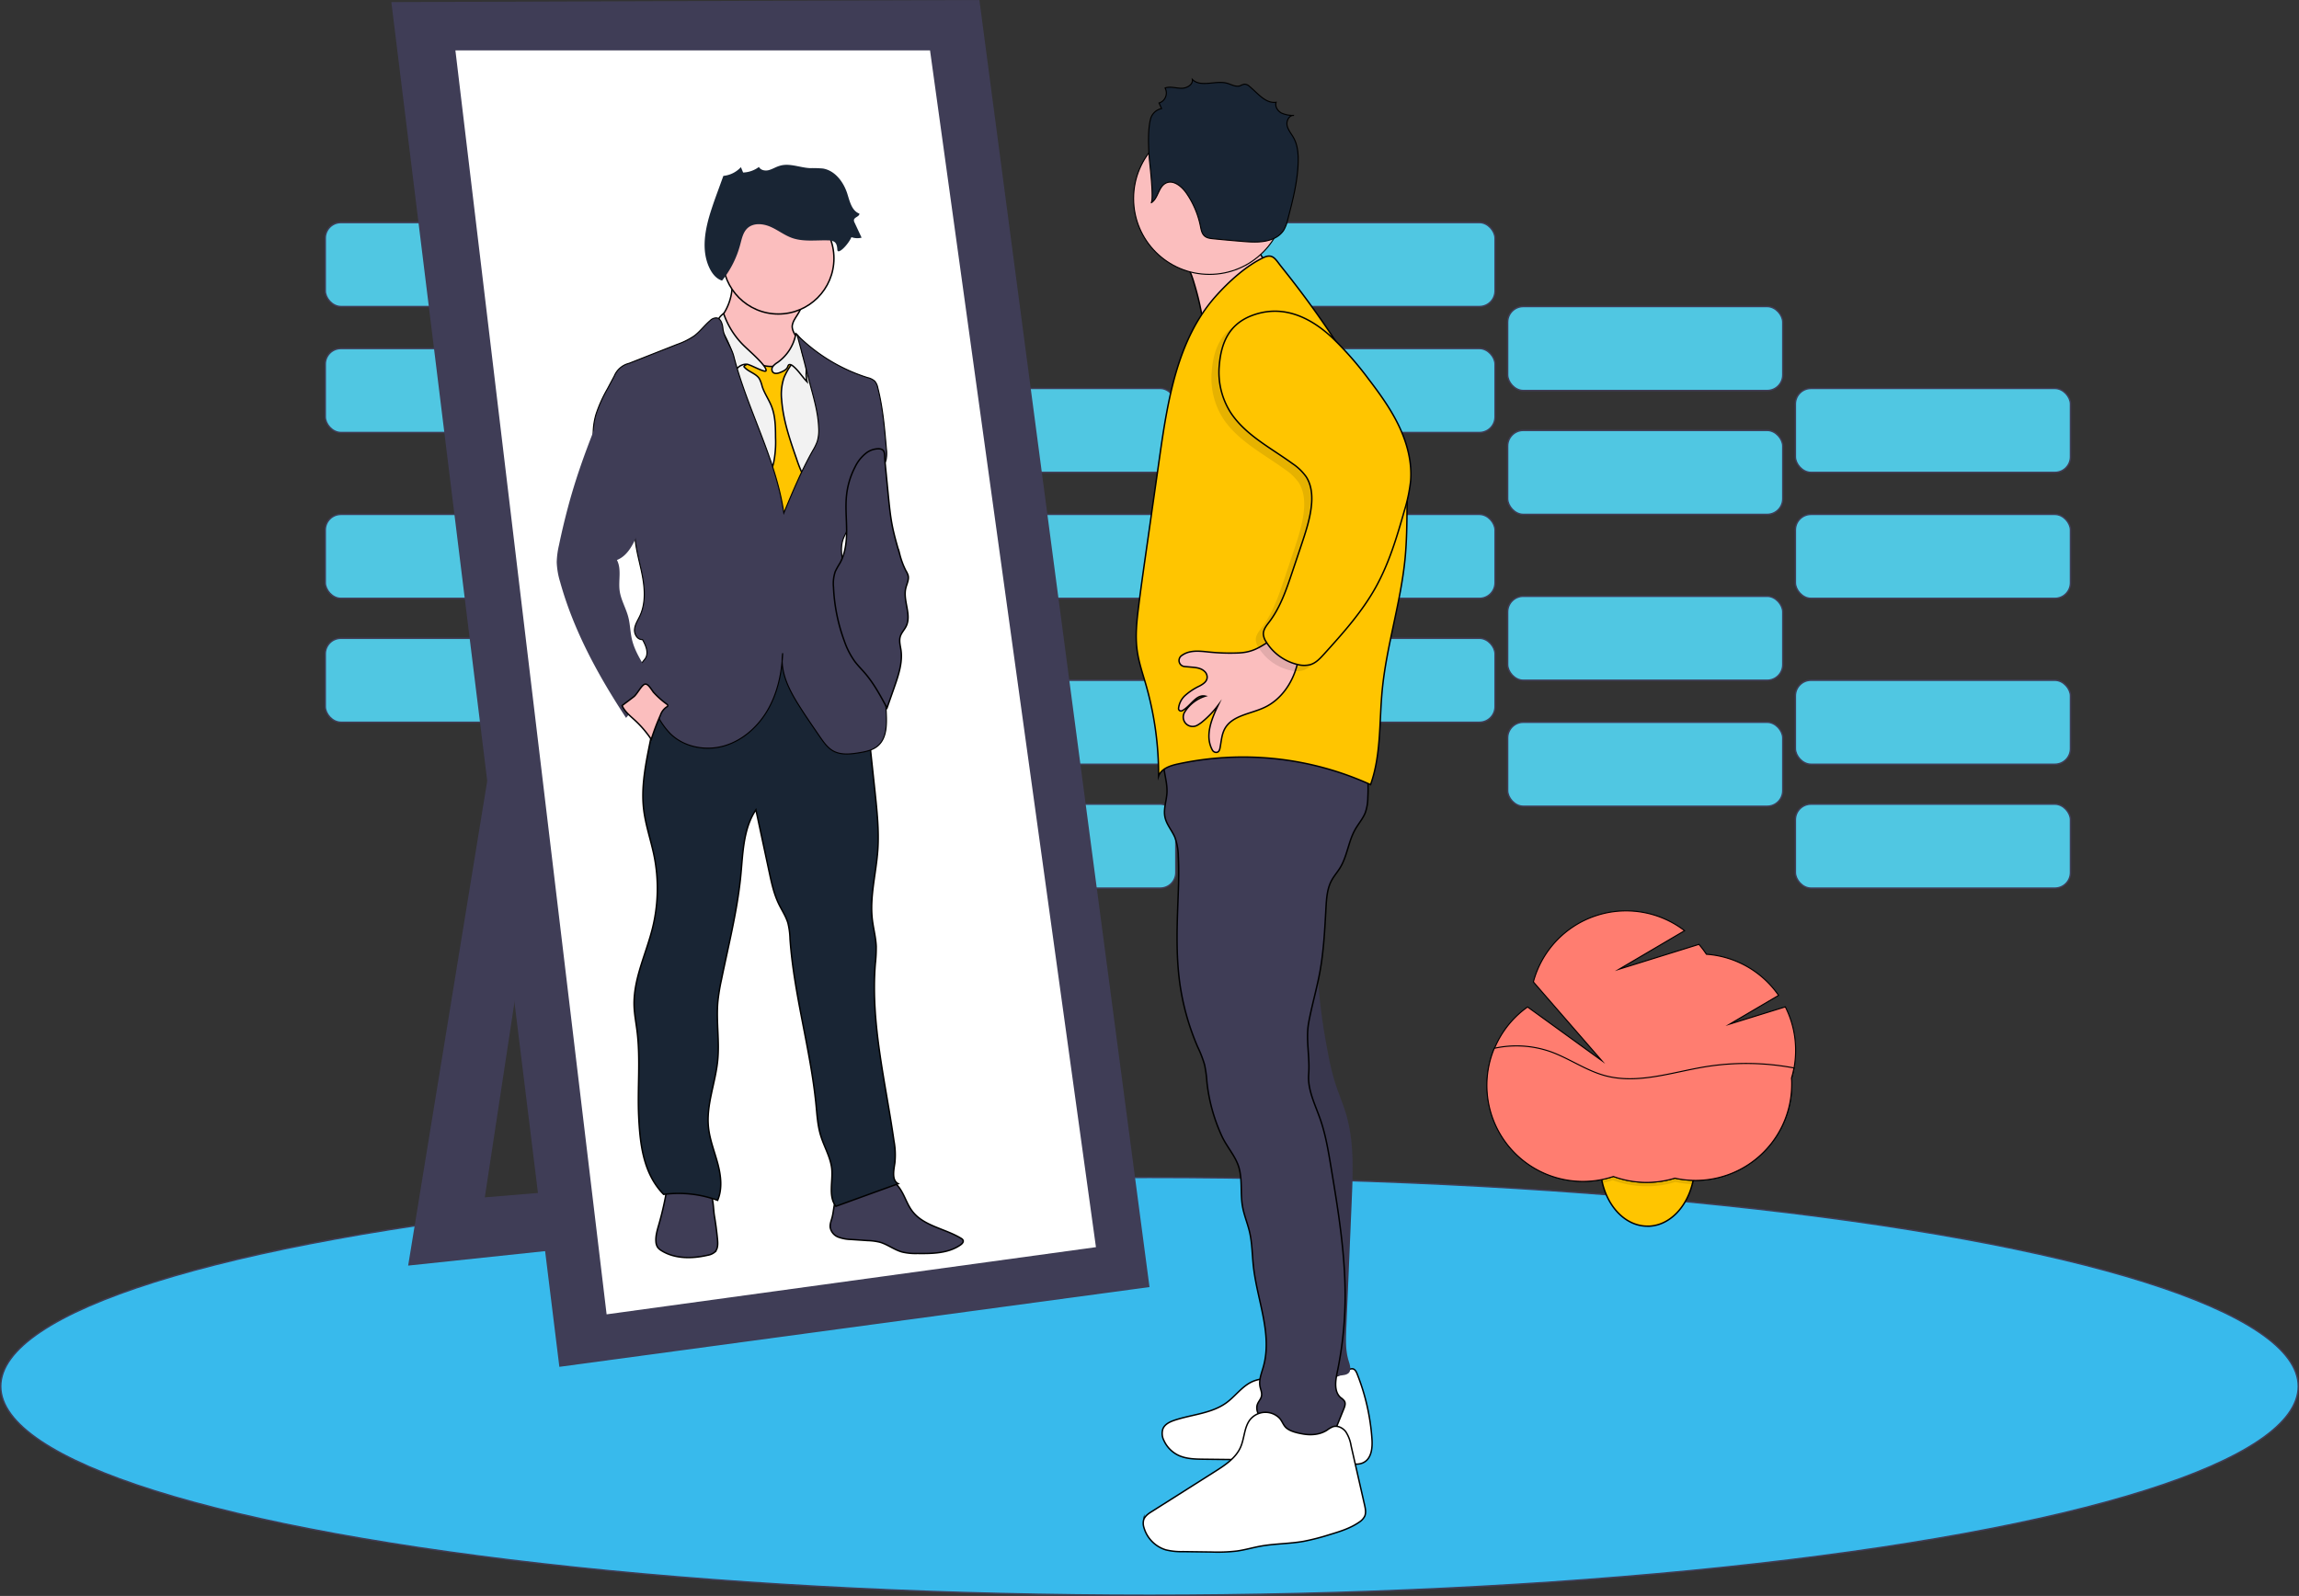 <svg id="Layer_1" data-name="Layer 1" xmlns="http://www.w3.org/2000/svg" viewBox="0 0 1600.71 1111.5"><rect x="0" y="0" width="1600.71" height="1111.5" fill="#333333" stroke="none"/><defs><style>.cls-1{fill:#6c63ff;}.cls-1,.cls-15{opacity:0.1;isolation:isolate;}.cls-2{fill:#50c7e2;}.cls-2,.cls-3{stroke:#3f3d56;}.cls-10,.cls-11,.cls-12,.cls-14,.cls-16,.cls-17,.cls-18,.cls-2,.cls-3,.cls-6,.cls-7,.cls-8{stroke-miterlimit:10;}.cls-3{fill:#38baec;}.cls-12,.cls-4,.cls-6{fill:#3f3d56;}.cls-14,.cls-5{fill:#fff;}.cls-10,.cls-11,.cls-12,.cls-14,.cls-16,.cls-17,.cls-18,.cls-6,.cls-7,.cls-8{stroke:#000;}.cls-13,.cls-17,.cls-7{fill:#192534;}.cls-16,.cls-8{fill:#fbbebe;}.cls-11,.cls-9{fill:#f2f2f2;}.cls-10{fill:#ffc500;}.cls-12,.cls-16,.cls-17,.cls-18{stroke-width:0.75px;}.cls-18{fill:#ff7d70;}</style></defs><rect class="cls-1" x="426.8" y="503.02" width="191.56" height="58.49" rx="10.86"/><rect class="cls-1" x="426.8" y="415.28" width="191.56" height="58.49" rx="10.86"/><rect class="cls-1" x="426.8" y="299.76" width="191.56" height="58.49" rx="10.86"/><rect class="cls-1" x="426.8" y="213.49" width="191.56" height="58.49" rx="10.86"/><rect class="cls-2" x="1049.72" y="503.02" width="191.56" height="58.49" rx="10.86"/><rect class="cls-2" x="1250.05" y="560.05" width="191.56" height="58.49" rx="10.86"/><rect class="cls-2" x="1049.72" y="415.28" width="191.56" height="58.49" rx="10.86"/><rect class="cls-2" x="1250.05" y="473.77" width="191.56" height="58.49" rx="10.86"/><rect class="cls-2" x="1049.72" y="299.76" width="191.56" height="58.49" rx="10.86"/><rect class="cls-2" x="1250.05" y="358.25" width="191.56" height="58.49" rx="10.86"/><rect class="cls-2" x="226.47" y="444.53" width="191.56" height="58.49" rx="10.86"/><rect class="cls-2" x="627.13" y="560.05" width="191.56" height="58.49" rx="10.86"/><rect class="cls-2" x="226.47" y="358.25" width="191.56" height="58.49" rx="10.86"/><rect class="cls-2" x="627.13" y="473.77" width="191.56" height="58.49" rx="10.86"/><rect class="cls-2" x="849.39" y="444.53" width="191.56" height="58.49" rx="10.86"/><rect class="cls-2" x="849.39" y="358.25" width="191.56" height="58.49" rx="10.86"/><rect class="cls-2" x="226.47" y="242.73" width="191.56" height="58.49" rx="10.86"/><rect class="cls-2" x="627.13" y="358.25" width="191.56" height="58.49" rx="10.86"/><rect class="cls-2" x="226.47" y="155" width="191.56" height="58.49" rx="10.86"/><rect class="cls-2" x="627.13" y="270.52" width="191.56" height="58.49" rx="10.86"/><rect class="cls-2" x="849.39" y="242.73" width="191.56" height="58.49" rx="10.86"/><rect class="cls-2" x="849.39" y="155" width="191.56" height="58.49" rx="10.86"/><rect class="cls-2" x="1049.72" y="213.49" width="191.56" height="58.49" rx="10.86"/><rect class="cls-2" x="1250.05" y="270.52" width="191.56" height="58.49" rx="10.86"/><ellipse class="cls-3" cx="800.36" cy="965.51" rx="799.86" ry="145.49"/><polygon class="cls-4" points="351.44 469.07 284.18 881.42 588.33 849.26 575.17 814.16 337.55 833.9 393.12 468.34 351.44 469.07"/><polygon class="cls-4" points="272.48 1.46 681.91 0 800.36 896.37 389.46 951.93 272.48 1.46"/><polygon class="cls-5" points="317.08 35.09 647.55 35.09 763.07 868.58 422.36 915.37 317.08 35.09"/><path class="cls-6" d="M628.74,831.5c2.08,4,3.63,8.28,6.34,11.86,7.89,10.56,22.88,12.21,34.13,19.1a3.18,3.18,0,0,1,1.33,1.29c.51,1.21-.63,2.48-1.73,3.24-8.52,6-19.71,6.12-30.14,6a40.11,40.11,0,0,1-10.42-1c-5.52-1.46-10.24-5.31-15.68-6.88A41.74,41.74,0,0,0,604,864l-11.42-.77a27.14,27.14,0,0,1-8.91-1.66,9,9,0,0,1-5.61-6.65c-.32-2.43.72-4.78,1.33-7.15,1.46-5.61,1-12.4,5.38-16.23a16.61,16.61,0,0,1,6.07-2.93,195.72,195.72,0,0,1,24.29-6.46C621.86,820.77,625.75,825.74,628.74,831.5Z"/><path class="cls-6" d="M499.57,863.13c.29,3.12.38,6.69-1.87,8.86a10,10,0,0,1-4.9,2.2c-10.81,2.51-22.86,2.69-32.26-3.19a8.86,8.86,0,0,1-2.54-2.18,7.91,7.91,0,0,1-1.29-4c-.34-4.14.94-8.22,2.09-12.21A215.51,215.51,0,0,0,465,823.71c.11-.8,27.59,4.39,29.42,7.11,2.29,3.36,2.31,11.43,2.92,15.44Q498.76,854.65,499.57,863.13Z"/><path class="cls-7" d="M601.84,482.62l7.31,68c1.46,13.9,3,27.86,2,41.8-1.17,16.08-5.67,32.16-3.77,48.1.74,6.2,2.44,12.29,2.69,18.53a103.29,103.29,0,0,1-.63,12.43c-3.31,41.25,7.15,82.18,13,123.14a53.18,53.18,0,0,1,.61,15.32c-.76,5.19-2.28,12,2.34,14.46L582,840.12c-5.54-7-1.87-17.76-2.92-26.57-1-7.94-5.33-15-7.65-22.67-2.11-6.87-2.54-14.11-3.23-21.24-3.79-38.86-15.41-76.7-18.13-115.64a52.54,52.54,0,0,0-1.47-11.16c-1.46-4.84-4.38-9.06-6.52-13.61-3.27-6.83-4.88-14.32-6.46-21.71L526.31,564c-9.38,14-9,32.17-10.86,48.93-2.6,23.4-8.42,46.4-13.16,69.5a137,137,0,0,0-2.47,15.06c-1.23,13.56,1.21,27.24-.09,40.78-1.46,15.69-8.06,31-6.46,46.69.87,8.69,4.21,16.91,6.46,25.33s3.36,17.67-.07,25.69a79,79,0,0,0-37.6-4.15c-13.93-14.26-16.4-34.14-17.35-54.1s1.34-40-1.15-59.72c-.73-5.85-1.87-11.55-2.06-17.39-.61-18.7,8.38-36.2,12.86-54.38a115.12,115.12,0,0,0,1.12-49.94c-2.19-10.92-6-21.52-7.31-32.59-1.83-15.51,1.27-31.15,4.39-46.47,2.09-10.34,4.16-20.68,6.53-31,2.55-11,5.57-22.31,12.37-31.35,10.88-14.46,30.2-20.88,48.26-19.47s34.92,9.62,49.83,19.85A188.13,188.13,0,0,1,601.84,482.62Z"/><path class="cls-8" d="M553.32,222.31a12.65,12.65,0,0,0-1.68,4.3c-.37,3,1.46,5.75,2.92,8.37a45.06,45.06,0,0,1,4.29,10.67,17.68,17.68,0,0,1,.63,7.12,17.27,17.27,0,0,1-1.9,5.12c-2.83,5.44-7,10.47-12.7,12.74a22.37,22.37,0,0,1-13.73.55,41.7,41.7,0,0,1-12.56-6,38.25,38.25,0,0,1-8.6-7.45,52,52,0,0,1-5.93-10.24c-3-6.36-6.13-13.16-5.57-20.13a6.51,6.51,0,0,1,.35-1.86,10.1,10.1,0,0,1,2-2.93,38.18,38.18,0,0,0,8.95-26.54l21.3,4.84c4.7,1.07,9.39,2.14,14,3.47,3.81,1.1,9.66,2.62,12.13,6S555,219.21,553.32,222.31Z"/><circle class="cls-8" cx="541.92" cy="179.97" r="38.72"/><path class="cls-9" d="M535.69,258.08c1.63-3.58,5.17-5.85,8.4-8.1s6.51-5.13,7.14-9a6.57,6.57,0,0,1,.64-2.54c1.25-1.87,4.2-.94,6,.44,4.3,3.34,7.22,8.1,10.07,12.73a109.34,109.34,0,0,1,9.44,17.83c4.11,10.83,4.6,22.66,5.06,34.23.41,10.53.8,21.22-1.76,31.42-1.61,6.47-4.39,12.74-4.55,19.39-.48,24.17-8.87,47.28-9.46,71.45a185,185,0,0,0,1.06,20.92l1.37,15.69q-31.89-1.83-63.61-5.6c-.61-7.22-2.67-14.23-4.56-21.21a460.17,460.17,0,0,1-14.78-87.36c-1.13-15.68-2.28-31.29-4-46.91-1.56-14.2-4.63-28.48-2.79-42.65a59,59,0,0,1,6-18.46,12.18,12.18,0,0,1,4.68-5.6,13.14,13.14,0,0,1,3.3-1.07,61.92,61.92,0,0,1,10.06-1.18,7,7,0,0,1,2.46.23,7.78,7.78,0,0,1,3.35,3.25A60.61,60.61,0,0,0,535.69,258.08Z"/><path class="cls-10" d="M517.73,255c2.72,3.89,8.48,4.81,11,8.77a23.18,23.18,0,0,1,1.91,5.22c1.54,4.9,4.64,9.16,6.52,13.94,2.72,6.87,2.8,14.47,2.83,21.86a72.82,72.82,0,0,1-1.35,17.55c-.88,3.61-2.31,7-3.36,10.61a51.94,51.94,0,0,0-2,18.72,7.62,7.62,0,0,0,1,3.87,8.39,8.39,0,0,0,3.74,2.55c4.29,1.88,8.78,3.81,13.46,3.38a4.83,4.83,0,0,0,2.67-.9,5.94,5.94,0,0,0,1.32-1.74l2.92-4.94c2.65-4.52,5.41-9.58,4.39-14.74a29.14,29.14,0,0,0-3.32-7.56,89.31,89.31,0,0,1-4.77-11.8c-4.66-13.41-9.38-27-10.44-41.16a36.1,36.1,0,0,1,1.76-16,45.11,45.11,0,0,1,5.15-8.9,3.8,3.8,0,0,0-4.11-1.39,23.64,23.64,0,0,0-4.26,1.77c-4.3,1.81-9.07,1.15-13.41-.09-1.69-.5-4.38-2.19-6.14-2.08C522.73,252,517.83,255.15,517.73,255Z"/><path class="cls-11" d="M552,254.82c-.88-.7-2.24-1.35-3-.53a3.51,3.51,0,0,0-.56,1.19c-.76,2-3,3-5,3.84s-4.22,1.23-5.45-.28a3.29,3.29,0,0,1,.19-3.9,12.07,12.07,0,0,1,3.2-2.71,31.2,31.2,0,0,0,12.75-20.06,9.53,9.53,0,0,1,3.5,6c.48,2.33.54,4.72,1,7.05.72,3.33,2.31,6.45,2.68,9.83a51.38,51.38,0,0,1,0,5.41,32.74,32.74,0,0,0,.61,5.23C558.44,262.31,556,258.05,552,254.82Z"/><path class="cls-11" d="M522.37,244.89c-1.47-1.39-2.93-2.71-4.39-4.12a56.94,56.94,0,0,1-14.14-22.45c-1.87,1.46-3.93,3.39-4,5.85a9,9,0,0,0,1.93,4.75,74.17,74.17,0,0,1,10.72,28.68,8.57,8.57,0,0,1,7.38-3.94c2.31,0,12.68,6.14,13.43,4.59C534.41,255.83,524.12,246.54,522.37,244.89Z"/><path class="cls-12" d="M555,233.25A121.35,121.35,0,0,0,604.12,263a11,11,0,0,1,5,2.51,10.22,10.22,0,0,1,2.06,4.54c3.57,14,4.77,28.38,6,42.72a23.74,23.74,0,0,1-.15,7.14c-.86,3.83-3.58,6.93-6.25,9.81-8.4,9-18,18.4-19.39,30.62a48.73,48.73,0,0,1-.84,7c-.73,2.72-2.35,5.12-3.35,7.76-4.88,13,6.16,28.81-.57,40.95a73.64,73.64,0,0,1,7.4,22.31,29,29,0,0,0,2,8.6c2,4.18,6.12,6.84,9.37,10.23,9.9,10.15,11.11,25.68,11.7,39.85.36,8,.25,17.15-5.85,22.39-3.53,3.05-8.34,4.05-12.94,4.81-6.13,1-12.8,1.75-18.22-1.27-3.89-2.17-6.54-6-9.07-9.61-4.79-7-9.61-13.94-14.15-21.09-7.2-11.27-14-24.15-11.91-37.37-.58,13.53-3.43,27.15-10.07,38.94s-17.33,21.63-30.3,25.52-28.13,1.14-37.8-8.34a51.63,51.63,0,0,1-8.06-10.86,106.3,106.3,0,0,1-11.9-30.29c-.63-2.76-1.09-5.85.29-8.32.66-1.17,1.67-2.09,2.36-3.24,2.31-3.94.09-8.89-2.15-12.9-3.41.32-5.85-3.69-5.54-7.11s2.35-6.39,3.8-9.5c4.24-9.19,3.3-19.87,1.26-29.77s-5.11-19.74-4.87-29.85c.25-10.69-7.45-20.31-13.31-29.24-3.27-5-7.09-9.71-9.94-15a48.34,48.34,0,0,1-3.83-36.21,94.78,94.78,0,0,1,8-17.87l4.82-9.05a15,15,0,0,1,10.24-8.77l33.38-13.16a50.16,50.16,0,0,0,12.05-6c4.08-3.07,7.12-7.31,11-10.58a6.15,6.15,0,0,1,4.39-1.92c3.13.28,4.24,4.23,4.56,7.31.73,6.9,5.85,12.75,7.59,19.47,9.42,37.06,29.35,71.25,34.82,109.09,6.14-14.75,12.28-29.53,20.15-43.42A36.25,36.25,0,0,0,569,307.5a26.72,26.72,0,0,0,1-9.78c-.39-9.52-2.92-18.82-5.42-28C561.32,257.19,558.4,245.65,555,233.25Z"/><path class="cls-6" d="M618.64,346.52c.64,6.23,1.27,12.47,2.43,18.63,1.34,7.12,3.39,14.08,5.42,21a55.55,55.55,0,0,0,4.24,11.3,14.42,14.42,0,0,1,1.57,3.35c.71,2.92-.92,5.85-1.62,8.77-2.11,8.78,4.21,18.53.23,26.62-1.2,2.45-3.29,4.49-4.08,7.12-.92,3,0,6.26.48,9.39,1.24,8.77-1.75,17.69-4.71,26.13l-5,14.24c-4.59-8.54-9.22-17.17-15.57-24.49-2.27-2.64-4.74-5.08-6.83-7.86a54.85,54.85,0,0,1-7.31-14.24,123.79,123.79,0,0,1-7.56-37.61,25.81,25.81,0,0,1,1.24-10.82,57.61,57.61,0,0,1,3.25-5.85c3.92-7.06,4.72-15.43,4.65-23.5s-.94-16.17,0-24.2a55.37,55.37,0,0,1,5.85-19.2,27.23,27.23,0,0,1,7.94-9.9,14.34,14.34,0,0,1,8.77-2.85c4.78.28,3.69,4.39,4.1,8.35Z"/><path class="cls-4" d="M403.56,326.62q-4.49,13.15-8.07,26.55-3.51,13.15-6.28,26.47a57.53,57.53,0,0,0-1.58,11.9A53.17,53.17,0,0,0,390,405.3c9.41,33.94,26.58,65.25,45.91,94.68a85.31,85.31,0,0,1,19.45-17.75,4.25,4.25,0,0,0,1.46-1.46,4,4,0,0,0-.47-3.43c-5.33-10.93-13.79-20.57-16.45-32.46-1.11-4.94-1.15-10.09-2.41-15-1.62-6.36-5.25-12.18-6.08-18.7-.89-7.11,1.46-14.86-1.87-21.16,6.8-2.65,10.73-9.65,13.61-16.36a89.58,89.58,0,0,0,6.55-21.51A64.76,64.76,0,0,0,441.81,311a66,66,0,0,0-13.23-16.61c-1.74-1.56-5.85-6.05-8.38-6-3.38.08-4.46,5.54-5.43,8C410.87,306.39,407,316.44,403.56,326.62Z"/><path class="cls-8" d="M464.12,490.29c.44.32.94.76.82,1.28s-.54.66-.92.88a11.32,11.32,0,0,0-4.21,5.7,160.45,160.45,0,0,0-6.35,16.8A73.91,73.91,0,0,0,442,501.57c-3.33-3.07-7.06-6-8.85-10.13,0-.12,7.67-5.77,8.37-6.39,2.15-1.91,4.85-7.22,7.07-8.39,2.52-1.32,4.92,3.84,6.83,5.92A59,59,0,0,0,464.12,490.29Z"/><path class="cls-13" d="M583,173.91c-.1-1.91-.35-4-1.81-5.28a6.91,6.91,0,0,0-4.39-1.21c-8.52-.28-17.34,1.15-25.38-1.71-5.29-1.89-9.81-5.51-15-7.77s-11.77-2.85-15.94.94c-3.16,2.92-4,7.41-5.12,11.55a67.71,67.71,0,0,1-12.62,25c-4-1.23-6.8-4.77-8.63-8.49-6.21-12.66-3.16-27.78,1.26-41.2,1.46-4.51,3.09-9,4.71-13.41l3.57-9.83a19.17,19.17,0,0,0,12.22-6.08l1.54,3.73a19.42,19.42,0,0,0,11-3.88c1.23,2.31,4.39,2.93,7,2.18s4.77-2.18,7.31-2.92c6.8-2.2,14,1.18,21.19,1.56a85.41,85.41,0,0,1,9,.27c8.42,1.36,14.37,9.28,17,17.41,1.71,5.41,3.13,12.06,8.46,14,.12,2.05-3.5,2.44-3.81,4.39A3.24,3.24,0,0,0,595,155l4.9,10.52a12.21,12.21,0,0,1-7.08-.35C590.58,170.39,583.25,177.87,583,173.91Z"/><path class="cls-8" d="M831.27,196.8a193.39,193.39,0,0,1,5.85,24.46c1,6.2,1.66,13.09-1.89,18.26,13.54-20.37,27.68-41.35,48.26-54.5A44,44,0,0,1,872,151c.11-1.23-16.89,5.19-18.19,5.92-6,3.32-11.44,7.45-17.26,11-3,1.83-15.56,6.16-15.67,8.77,0,1.69,5,6.83,5.92,8.6A67.43,67.43,0,0,1,831.27,196.8Z"/><path class="cls-14" d="M894.19,964.43A22.67,22.67,0,0,0,871,962.68c-6.63,3.42-11.09,9.9-17.11,14.28-10.35,7.52-24,8.12-36.15,12.18-3.22,1.09-6.64,2.7-8,5.85a10.42,10.42,0,0,0,.6,8.15,21.1,21.1,0,0,0,10,10.34c5.44,2.6,11.7,2.72,17.73,2.79l52.34.61c16.09.19,32.28.38,48.26,2.39,3.73.47,7.76,1,11-.85,5.36-2.93,6-10.32,5.56-16.42a150.68,150.68,0,0,0-10.24-45c-.62-1.59-1.46-3.41-3.23-3.7a5.28,5.28,0,0,0-3.48,1.11c-14.77,8.78-33.47,13.73-49.17,6.71"/><path class="cls-4" d="M920.14,631.06c-5.85,34-2,68.87,4.54,102.69a179.27,179.27,0,0,0,4.79,20c2.35,7.45,5.52,14.62,7.73,22.12,5.62,19,4.83,39.34,4,59.18l-3.83,90.29c-.32,7.58-.61,15.33,1.67,22.55.92,2.93,2.05,6.58-.28,8.56a6.51,6.51,0,0,1-3.08,1.18A47.69,47.69,0,0,1,905,953l-1-91.21c-.32-28.12-.66-56.36-5-84.13-3.43-22.08-9.4-43.86-9.79-66.21-.41-23.39,5.32-46.48,11.17-69.16,1.26-4.86,5.85-8.41,9.62-11.7a11.88,11.88,0,0,1,4.68-2.84C916.36,627.24,919.05,629.58,920.14,631.06Z"/><path class="cls-15" d="M920.14,631.06c-5.85,34-2,68.87,4.54,102.69a179.27,179.27,0,0,0,4.79,20c2.35,7.45,5.52,14.62,7.73,22.12,5.62,19,4.83,39.34,4,59.18l-3.83,90.29c-.32,7.58-.61,15.33,1.67,22.55.92,2.93,2.05,6.58-.28,8.56a6.51,6.51,0,0,1-3.08,1.18A47.69,47.69,0,0,1,905,953l-1-91.21c-.32-28.12-.66-56.36-5-84.13-3.43-22.08-9.4-43.86-9.79-66.21-.41-23.39,5.32-46.48,11.17-69.16,1.26-4.86,5.85-8.41,9.62-11.7a11.88,11.88,0,0,1,4.68-2.84C916.36,627.24,919.05,629.58,920.14,631.06Z"/><path class="cls-6" d="M810.59,524.9c-2.16,8.9,2.43,18.13,1.92,27.28-.3,5.55-2.47,11.07-1.47,16.51s4.9,9.54,7,14.52a39.73,39.73,0,0,1,2.37,13c.6,10.93.12,21.93-.29,32.82-.69,18.28-1.2,36.66,1.21,54.78A171.26,171.26,0,0,0,834,729.35a79.27,79.27,0,0,1,4.72,12.27,86.59,86.59,0,0,1,1.61,11.9,120.87,120.87,0,0,0,10.34,37.6c3.73,8.14,10.23,14.62,12.29,23.26,2,8.28.65,17,2.07,25.39,1,6.21,3.56,12.09,5,18.23,1.83,7.94,1.78,16.17,2.7,24.27,2.64,23.4,13.27,46.8,6.92,69.49-1.27,4.56-3.25,9.2-2.35,13.85.43,2.28,1.55,4.53,1,6.8-.41,1.93-1.9,3.42-2.66,5.25-1.47,3.42.08,7.48,2.69,10.13a28.83,28.83,0,0,0,9.5,5.62c10.78,4.6,21.94,9.28,33.63,9.18a9.19,9.19,0,0,0,4.14-.76c2.11-1.1,3.15-3.48,4-5.68l6-14.82c.73-1.8,1.47-3.91.46-5.57a10.37,10.37,0,0,0-2.52-2.34c-4.84-4.08-3.74-11.7-2.45-17.83a260.55,260.55,0,0,0,5.43-47.81c.65-32.06-4.63-63.92-9.89-95.55-1.83-11-3.67-22-7.32-32.56s-9-20.66-8.13-31.6c.94-11.82-2.13-24.2,0-35.86s5.52-23.06,7.7-34.7c2.82-15.1,3.52-30.5,4.38-45.82.37-6.26.84-12.73,3.76-18.28,1.71-3.25,4.2-6,6.11-9.17,4.94-8.17,5.73-18.31,10.46-26.61,2.23-3.94,5.32-7.4,7-11.61a32.45,32.45,0,0,0,1.78-10.33,122.11,122.11,0,0,0-1.46-26.39,171.73,171.73,0,0,0-80.42-18.66c-10.69.18-21.5,1.26-31.53,5C829.4,519.15,820.68,524.14,810.59,524.9Z"/><path class="cls-14" d="M870.54,988.52c-4.3,5.35-4,13-6.75,19.3-3.34,7.65-10.76,12.54-17.81,17l-43.87,27.79c-2.4,1.46-5,3.26-5.85,6a9.57,9.57,0,0,0,.22,5.25,22.79,22.79,0,0,0,15.33,15.56,45.42,45.42,0,0,0,11.85,1.21l19.73.26a115.14,115.14,0,0,0,18-.7c5.47-.79,10.79-2.35,16.23-3.35,9.9-1.8,20.08-1.64,30-3.38a158.78,158.78,0,0,0,18-4.63c7.16-2.15,14.46-4.39,20.6-8.64a10.71,10.71,0,0,0,4-4.27c1-2.42.47-5.18-.11-7.74l-9.42-41.38a24.78,24.78,0,0,0-3.68-9.67c-2.1-2.77-5.85-4.62-9.11-3.43A19.17,19.17,0,0,0,924,996c-4.83,3.17-11,3.7-16.71,2.7-3.69-.65-8.56-1.66-11.53-4.1-2.25-1.86-2.92-4.74-4.84-6.85a13.73,13.73,0,0,0-19.41-.26A12.54,12.54,0,0,0,870.54,988.52Z"/><circle class="cls-16" cx="842.1" cy="138.26" r="52.83"/><path class="cls-17" d="M801.35,141.36c5.06-2.84,5.06-11,10.24-13.73s11,2,14.37,6.77a62.19,62.19,0,0,1,9.87,23.21c.47,2.37.91,4.95,2.69,6.61s4.12,1.85,6.41,2.09q10,1,20.06,1.81c7.45.6,15.32,1.08,22.09-2.12a16,16,0,0,0,6.64-5.5,24.64,24.64,0,0,0,2.84-7.43c3.49-13.29,7-26.74,7.31-40.49.12-5.67-.38-11.55-3.12-16.52-1.59-2.92-3.93-5.47-4.59-8.69s1.46-7.31,4.8-7a19.57,19.57,0,0,1-8.77-1.66c-2.65-1.46-4.61-4.61-3.67-7.47-7.43,1-12.84-6.39-18.63-11.15a5.07,5.07,0,0,0-3.54-1.46,12.42,12.42,0,0,0-2.93,1.13c-2.92,1-6-.92-9-1.77-8-2.25-18.26,3.19-24.23-2.66.58,3.72-4,6.23-7.77,6.15s-7.67-1.46-11.23-.2a7.32,7.32,0,0,1-2.91,9.92,7.6,7.6,0,0,1-1.28.55l1.77,3.86a10,10,0,0,0-7.67,7.19c-2,7.68-1.47,18.59-1,26.48C800.36,112.79,803.73,140.06,801.35,141.36Z"/><path class="cls-10" d="M846.43,206.36c-26.54,29.84-33.29,71.85-38.95,111.41l-8.34,58.4c-2.16,15.15-4.38,30.3-6.27,45.49-1.32,10.4-2.55,21-1.11,31.34,1.12,8.19,3.86,16.08,6.14,24a226.14,226.14,0,0,1,8.77,63.6c1.77-5.21,7.9-7.31,13.28-8.48a214.65,214.65,0,0,1,134.32,14.34c7.39-20.69,6-43.32,8.06-65.2,2.92-31.19,13-61.42,16-92.55,1.1-11.59,1.23-23.25,1.35-34.9.09-8.55.17-17.2-1.61-25.58-2-9.27-6.19-17.91-10.53-26.32A683.93,683.93,0,0,0,927.57,234q-11-16.5-23-32.33-6.06-8-12.38-15.88c-4.08-5.08-5.85-9.48-12.33-6.44C867.62,185.08,855.34,196.34,846.43,206.36Z"/><path class="cls-8" d="M861.64,454.77a142.94,142.94,0,0,1-19.41-.62c-4.78-.46-9.66-1.17-14.33,0a15,15,0,0,0-5.57,2.74,4.2,4.2,0,0,0,2.39,7.31l5,.44c3.17.28,6.48.6,8.95,2.92a5.61,5.61,0,0,1,1.81,3.53c.31,3.4-2.65,5.26-5.29,6.68a41.89,41.89,0,0,0-10.33,6.87,14.29,14.29,0,0,0-4.28,8.77,1.69,1.69,0,0,0,1.63,1.76,1.56,1.56,0,0,0,.85-.19c5.85-2.92,9.67-11.6,16.09-10.15A26.09,26.09,0,0,0,825,495.7,6.55,6.55,0,0,0,833.8,505a26.25,26.25,0,0,0,2.75-1.83,67.42,67.42,0,0,0,11.59-12c-4.68,9.87-9.41,21.42-4,31.23A3.09,3.09,0,0,0,847,524c1.7-.17,2.19-1.76,2.47-3.17.88-4.52,1.1-9.28,3.32-13.31,5.15-9.32,17.84-10.23,27.51-14.78,11.59-5.38,19.53-17,22.73-29.33a22.39,22.39,0,0,0,.57-11.14c-2.14-8.32-12.41-10.24-19-6.22C876.54,451.21,871.85,454.45,861.64,454.77Z"/><path class="cls-15" d="M851.37,291.1c10.24,15.8,28,24.71,43.24,35.81a36.31,36.31,0,0,1,9.57,9.09c3.84,5.94,4.38,13.48,3.59,20.47-1,9.23-4,18.11-6.9,26.91l-6.39,19.08c-4.05,12.11-8.23,24.47-15.94,34.64-2,2.59-4.27,5.36-4.18,8.6a11.09,11.09,0,0,0,1.87,5.24,35.2,35.2,0,0,0,22.36,16,16.87,16.87,0,0,0,8.41,0c4-1.17,6.91-4.38,9.66-7.42C929.82,445,943,430.23,952.49,413.2c9.28-16.63,14.84-35.1,20-53.39a112.25,112.25,0,0,0,4.39-20.66c1.08-13.16-2.37-26.32-8-38.21s-13.41-22.65-21.4-33.11a230.32,230.32,0,0,0-25.08-28.77c-15.91-14.88-35.37-23.62-56.67-15.18-15,6-20.66,18.41-22,34.35A52.3,52.3,0,0,0,851.37,291.1Z"/><path class="cls-10" d="M856.7,287.09c10.23,15.81,28,24.71,43.24,35.81a36.47,36.47,0,0,1,9.51,9.15c3.85,5.94,4.39,13.47,3.6,20.48-1,9.22-4,18.1-6.91,26.9l-6.39,19c-4.06,12.11-8.24,24.45-15.94,34.64-2,2.59-4.26,5.34-4.17,8.6a10.91,10.91,0,0,0,1.87,5.22,35.22,35.22,0,0,0,22.34,16,17.18,17.18,0,0,0,8.43,0c4-1.15,6.9-4.38,9.66-7.41,13.16-14.54,26.32-29.25,35.83-46.28,9.28-16.63,14.84-35.1,20-53.4a111.13,111.13,0,0,0,4.38-20.65c1.09-13.16-2.36-26.32-8-38.22s-13.41-22.65-21.41-33.11a231,231,0,0,0-25.14-28.62c-15.89-14.85-35.36-23.61-56.65-15.16-15,6-20.66,18.4-22,34.35A52.32,52.32,0,0,0,856.7,287.09Z"/><path class="cls-10" d="M1180,810.94a54.13,54.13,0,0,1-1.17,11.35c-.14.7-.31,1.46-.47,2.06-4.15,16.65-15.86,28.83-29.84,29.61h-1.46c-14.79,0-27.29-12.75-31.41-30.31-.12-.47-.22-.94-.32-1.47a53.38,53.38,0,0,1-1.17-11.34c0-23.79,14.72-43.07,32.9-43.07S1180,787.19,1180,810.94Z"/><path class="cls-15" d="M1180.7,811a55.65,55.65,0,0,1-1.19,11.58c-.15.72-.31,1.49-.48,2.1h-1.49a67.58,67.58,0,0,1-11-1.49,67,67,0,0,1-9.79,2.24,70.31,70.31,0,0,1-7.67.72h-2.6a69,69,0,0,1-9.19-.62,66.68,66.68,0,0,1-14.43-3.58,67.25,67.25,0,0,1-7.79,2.09c-.12-.48-.22-1-.32-1.49a55,55,0,0,1-1.2-11.58c0-24.28,15-43.94,33.58-43.94S1180.7,786.8,1180.7,811Z"/><path class="cls-18" d="M1250.22,731.37a66.57,66.57,0,0,0-7.17-30.14l-38.69,12,34-20a66.84,66.84,0,0,0-50.24-28.63,66.08,66.08,0,0,0-5.22-6.9l-55.57,17.3,45.58-26.81a66.87,66.87,0,0,0-105.28,35.67l47.59,54.79-51.63-37.35a66.89,66.89,0,0,0,59.85,118,67.15,67.15,0,0,0,42.82,1.18,67,67,0,0,0,81.33-65.3,42.83,42.83,0,0,0-.15-4.39A66.64,66.64,0,0,0,1250.22,731.37Z"/><path class="cls-18" d="M1249.06,743.77a178.32,178.32,0,0,0-61.91-.79c-23.23,3.84-47,12.3-69.7,6.13-13.34-3.63-24.86-12-37.89-16.69a72,72,0,0,0-39.12-2.34,66.92,66.92,0,0,0,82.9,89.29,67.12,67.12,0,0,0,42.81,1.18,67,67,0,0,0,81.34-65.3,42.83,42.83,0,0,0-.15-4.39A66.55,66.55,0,0,0,1249.06,743.77Z"/></svg>
